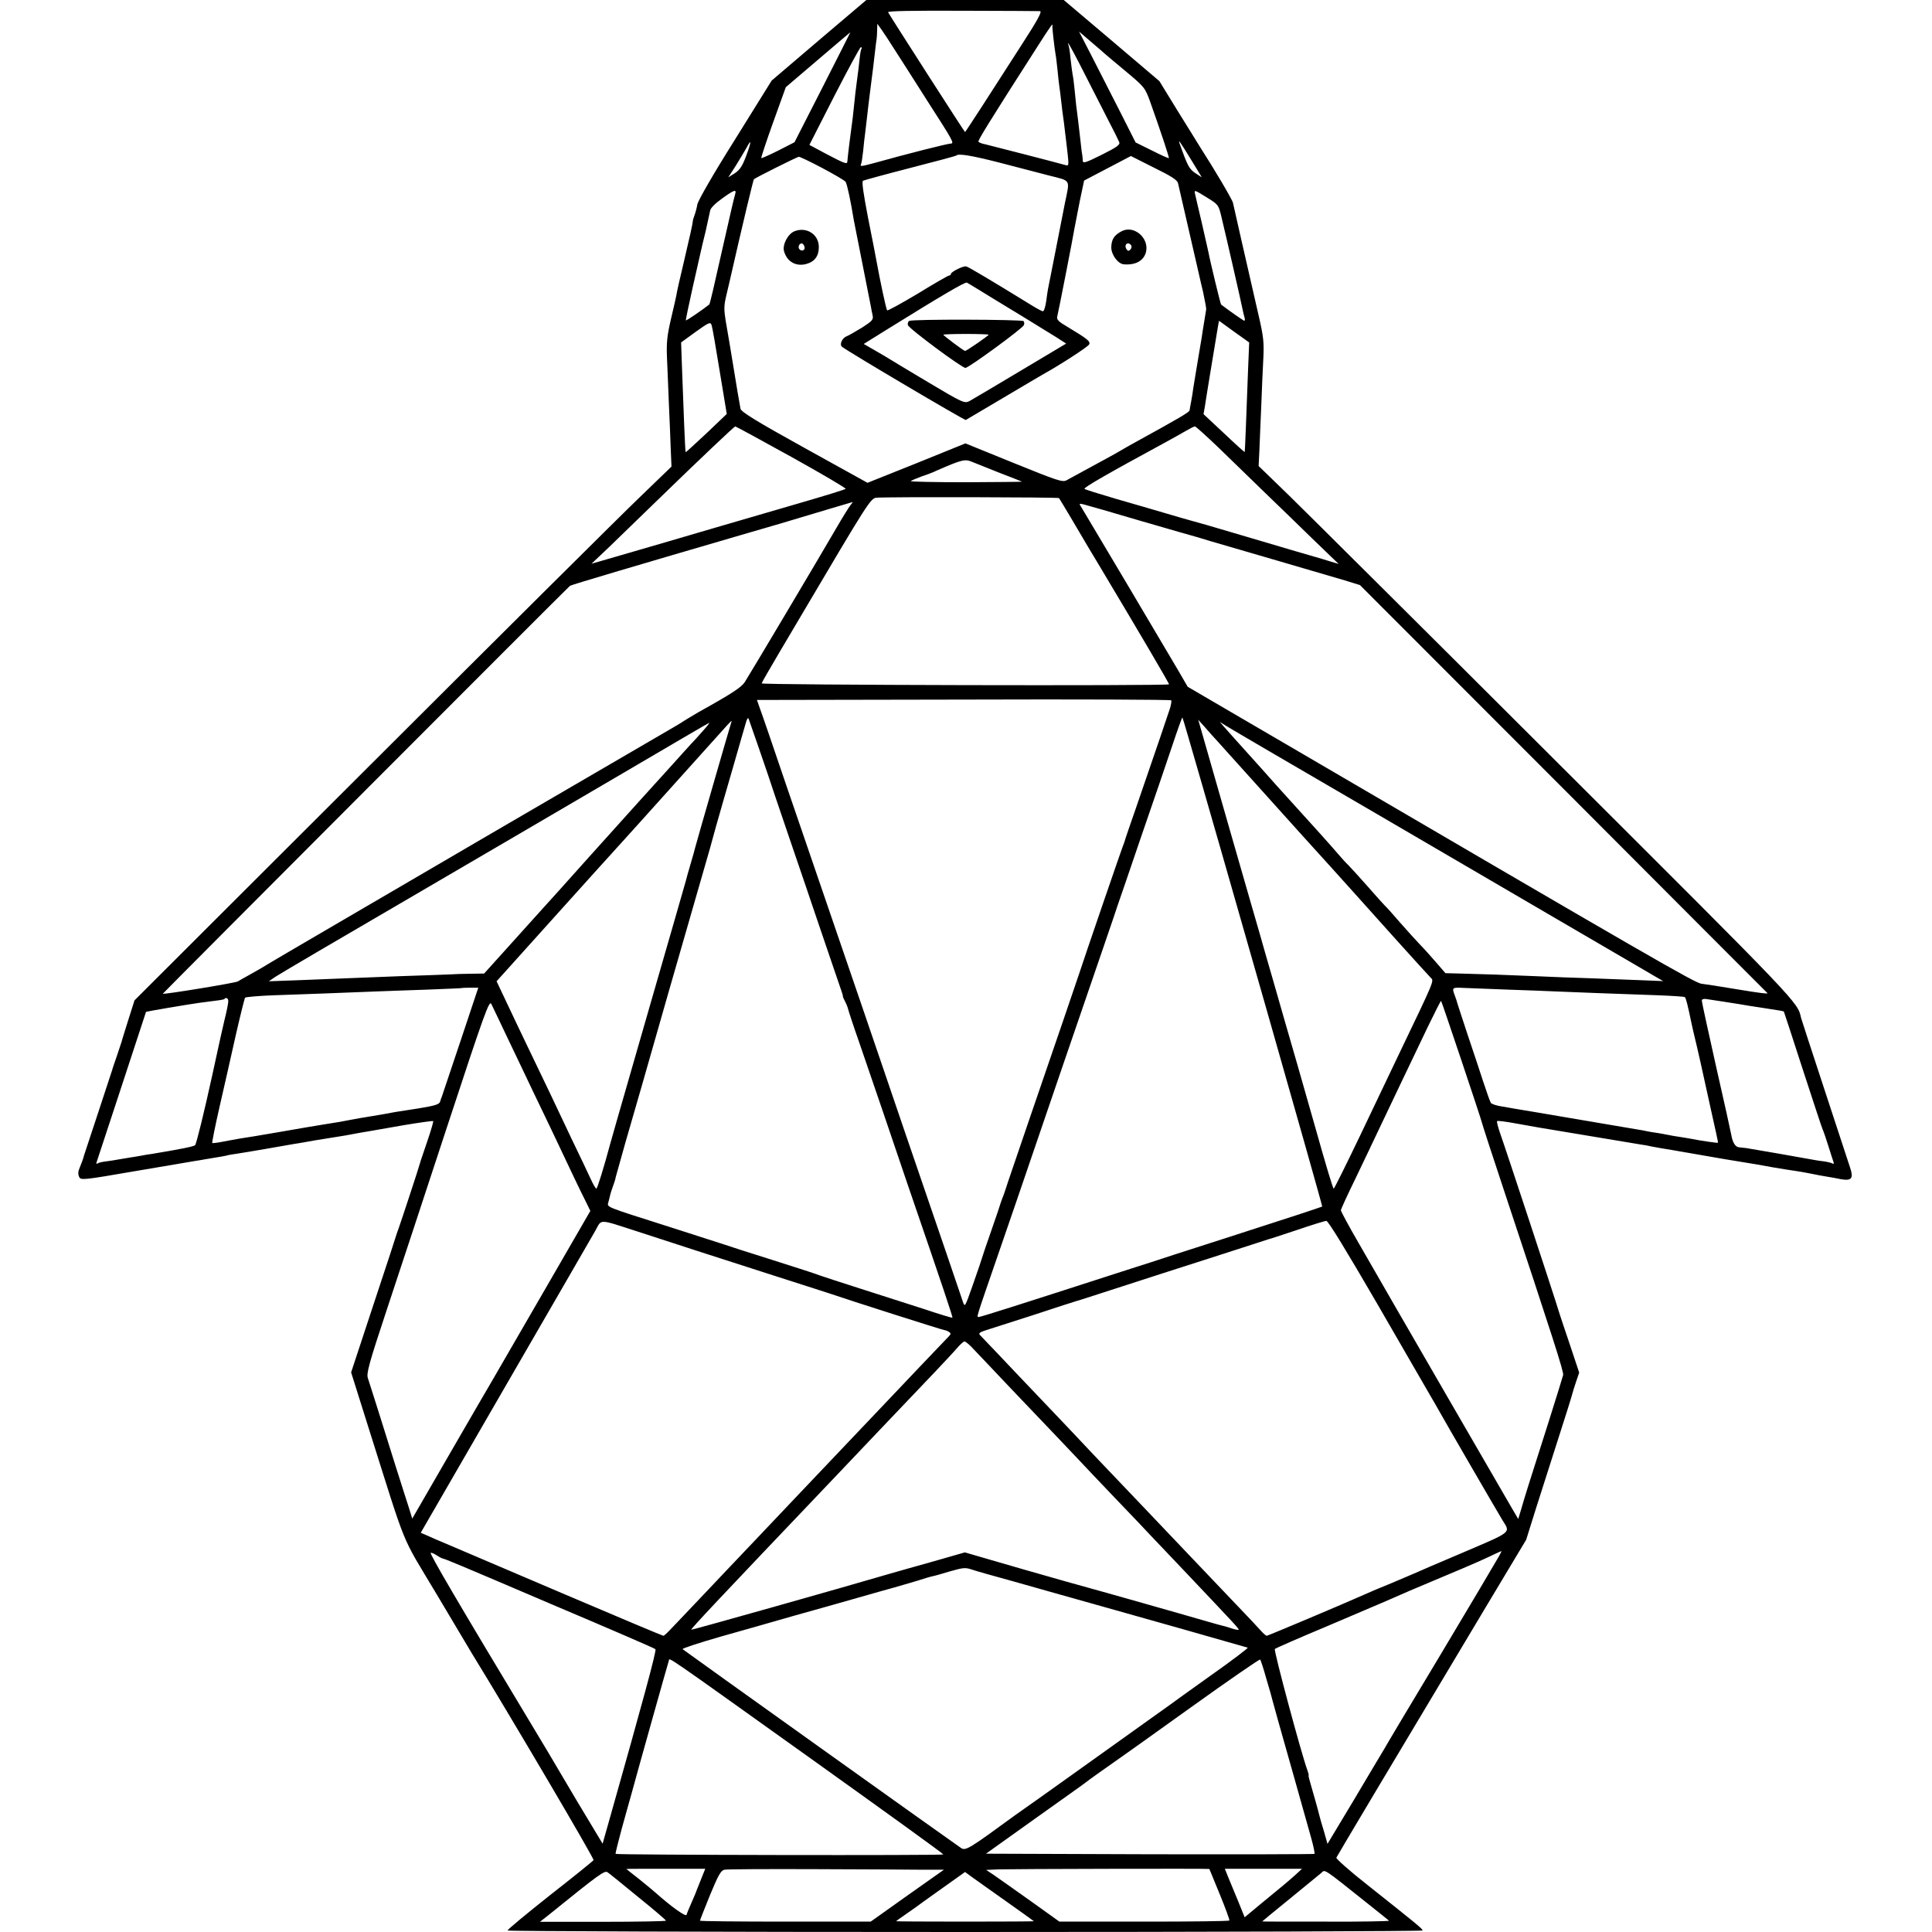 <?xml version="1.0" standalone="no"?>
<!DOCTYPE svg PUBLIC "-//W3C//DTD SVG 20010904//EN"
 "http://www.w3.org/TR/2001/REC-SVG-20010904/DTD/svg10.dtd">
<svg version="1.0" xmlns="http://www.w3.org/2000/svg"
 width="1024pt" height="1024pt" viewBox="0 0 1024 1024"
 preserveAspectRatio="xMidYMid meet">
<g transform="translate(0,1024) scale(0.1,-0.1)"
fill="#000000" stroke="none">
<path d="M4341 10027 l-251 -214 -194 -312 c-114 -181 -197 -325 -200 -345 -3
-18 -10 -44 -15 -57 -5 -13 -9 -27 -9 -32 -1 -14 -14 -73 -49 -222 -20 -82
-37 -159 -38 -170 -2 -11 -15 -68 -29 -127 -20 -86 -24 -124 -21 -200 2 -51 7
-160 10 -243 4 -82 8 -192 10 -244 l4 -94 -172 -166 c-95 -91 -735 -727 -1423
-1414 l-1251 -1249 -34 -107 c-18 -58 -34 -108 -34 -111 -1 -3 -12 -36 -25
-75 -13 -38 -25 -72 -25 -75 -1 -3 -34 -104 -74 -225 -40 -121 -74 -224 -76
-230 -2 -11 -12 -38 -26 -73 -6 -14 -5 -30 1 -41 9 -17 25 -15 292 31 156 26
299 51 318 54 19 3 46 7 60 10 14 2 41 7 60 10 19 3 42 7 50 9 8 3 33 7 55 10
22 3 90 15 150 25 61 11 127 22 149 26 21 3 48 8 60 10 18 4 68 12 181 30 17
2 53 9 80 14 28 5 64 12 80 14 17 3 99 17 183 32 84 14 155 24 158 22 2 -3
-12 -51 -32 -109 -19 -57 -37 -108 -38 -114 -3 -15 -106 -327 -113 -345 -3 -8
-7 -19 -9 -25 -1 -5 -56 -174 -123 -375 l-120 -364 90 -286 c213 -673 167
-561 364 -891 96 -162 179 -301 184 -309 207 -337 651 -1091 647 -1099 -3 -5
-107 -89 -231 -186 -124 -98 -225 -182 -225 -187 0 -4 1091 -8 2425 -8 1334 0
2425 4 2425 8 0 9 -31 34 -293 242 -93 73 -166 138 -164 144 5 11 294 496 783
1313 l223 372 51 163 c29 90 83 261 122 382 39 120 71 224 72 230 1 6 10 34
19 61 l17 50 -60 180 c-34 99 -62 187 -64 195 -5 18 -269 822 -297 899 -10 30
-17 57 -14 59 2 3 48 -3 102 -13 54 -10 107 -19 118 -21 119 -20 517 -86 540
-90 17 -2 44 -7 60 -11 17 -3 39 -7 50 -9 11 -1 88 -15 170 -29 132 -23 206
-36 295 -50 14 -2 68 -11 120 -21 52 -9 109 -18 125 -20 17 -2 53 -9 80 -14
28 -6 66 -13 85 -16 19 -3 54 -9 77 -14 57 -10 68 4 49 61 -8 24 -69 211 -136
414 -67 204 -123 375 -124 380 -19 85 0 65 -1290 1352 -693 692 -1334 1329
-1423 1416 l-162 157 4 82 c2 46 6 153 10 238 3 85 8 199 11 252 4 84 1 114
-26 230 -73 320 -124 541 -135 593 -3 16 -98 177 -174 295 -8 14 -61 98 -116
187 l-100 163 -253 215 -254 215 -523 0 -523 0 -251 -213z m1171 154 c13 -1
-12 -47 -100 -183 -65 -101 -158 -245 -206 -320 -49 -76 -90 -138 -91 -138 -3
0 -391 605 -408 635 -3 7 130 9 391 8 219 0 405 -2 414 -2z m-771 -203 c26
-40 104 -162 173 -271 139 -216 145 -227 125 -228 -20 -1 -230 -54 -409 -104
-63 -17 -73 -18 -67 -7 3 4 8 36 12 72 3 36 8 76 10 90 2 14 6 52 10 85 3 33
13 108 20 166 8 58 17 135 21 170 4 35 8 71 10 79 1 8 3 30 3 49 l1 35 23 -32
c12 -17 43 -64 68 -104z m837 125 c-2 -7 11 -119 17 -153 2 -8 6 -44 10 -80 3
-36 8 -76 10 -90 2 -14 7 -50 10 -80 3 -30 8 -66 10 -80 2 -14 7 -50 10 -80 4
-30 10 -83 14 -118 6 -54 5 -62 -8 -58 -37 11 -399 104 -428 111 -18 3 -35 10
-37 14 -4 6 53 99 319 514 64 100 78 119 73 100z m-1218 -325 l-149 -292 -86
-44 c-48 -24 -89 -42 -90 -40 -2 2 26 87 63 190 l67 186 170 145 c94 80 171
146 172 146 1 1 -65 -130 -147 -291z m1496 177 c6 -5 56 -48 112 -94 98 -82
101 -86 128 -160 60 -169 102 -296 99 -299 -1 -2 -42 16 -89 40 l-87 43 -86
170 c-47 93 -115 226 -150 294 l-64 124 63 -54 c35 -30 68 -58 74 -64z m-110
-101 c42 -82 99 -194 127 -249 29 -55 55 -108 59 -118 6 -14 -10 -26 -92 -67
-84 -42 -100 -47 -101 -33 0 10 -2 25 -3 33 -2 8 -6 44 -10 80 -4 36 -9 79
-11 95 -8 57 -15 120 -20 175 -3 30 -7 64 -10 75 -2 11 -7 49 -11 85 -3 36 -9
70 -12 75 -3 6 -2 7 1 4 4 -3 41 -72 83 -155z m-1180 127 c-4 -5 -8 -33 -11
-63 -3 -29 -8 -70 -11 -90 -8 -61 -13 -100 -19 -163 -3 -33 -8 -71 -10 -85 -7
-48 -21 -162 -24 -197 -1 -15 -15 -10 -119 45 l-82 44 132 259 c73 142 136
259 141 259 4 0 6 -4 3 -9z m-611 -567 c-20 -53 -33 -74 -60 -92 l-35 -22 40
62 c22 35 47 78 57 95 27 52 26 32 -2 -43z m2359 -22 l56 -92 -34 22 c-33 22
-42 39 -84 158 -9 25 2 10 62 -88z m-1024 -12 c85 -22 205 -53 265 -69 125
-32 116 -17 89 -149 -8 -41 -30 -155 -50 -255 -20 -100 -37 -189 -39 -197 -2
-8 -6 -39 -10 -67 -4 -29 -12 -53 -17 -53 -5 0 -33 15 -62 33 -208 128 -332
202 -345 205 -15 4 -81 -29 -81 -40 0 -5 -4 -8 -9 -8 -5 0 -80 -43 -166 -96
-87 -52 -160 -92 -163 -89 -5 5 -37 154 -58 270 -3 17 -22 116 -43 220 -25
130 -34 192 -27 197 6 3 119 34 251 68 132 34 242 63 244 66 12 11 79 0 221
-36z m-931 -31 c64 -34 119 -66 123 -73 8 -12 28 -107 43 -201 3 -17 70 -356
81 -410 2 -11 6 -31 9 -45 2 -14 7 -37 10 -51 5 -23 -1 -30 -57 -66 -35 -21
-71 -42 -80 -45 -25 -10 -40 -44 -25 -56 27 -23 650 -391 656 -388 3 2 92 54
196 116 105 62 199 118 210 124 89 49 244 149 248 161 7 16 -10 29 -111 90
-53 31 -63 41 -58 59 7 28 84 421 91 466 4 19 16 84 28 144 l23 109 124 65
124 65 123 -62 c94 -46 124 -66 127 -83 7 -31 73 -319 103 -448 13 -58 26
-114 29 -125 12 -56 18 -91 17 -95 -1 -6 -11 -68 -19 -117 -3 -21 -7 -49 -10
-63 -18 -109 -34 -201 -39 -235 -3 -22 -8 -56 -12 -75 -4 -19 -7 -39 -8 -45 0
-9 -62 -45 -275 -162 -36 -20 -74 -41 -85 -48 -11 -7 -47 -27 -80 -45 -33 -18
-89 -48 -125 -68 -36 -20 -75 -41 -88 -48 -21 -11 -52 0 -279 92 l-256 104
-259 -105 -260 -104 -334 185 c-255 141 -335 191 -339 207 -4 19 -26 149 -40
237 -2 14 -11 66 -19 115 -35 205 -35 168 -2 310 76 334 128 550 132 555 8 8
228 118 238 119 4 1 61 -26 125 -60z m-462 -136 c-10 -36 -27 -111 -58 -248
-60 -266 -76 -336 -80 -339 -34 -27 -121 -87 -124 -84 -1 1 15 80 36 173 21
94 41 179 43 190 2 11 14 60 26 109 11 50 22 99 24 110 1 12 28 39 62 63 65
47 78 51 71 26z m2505 -23 c55 -34 57 -37 72 -100 24 -99 107 -462 112 -490 3
-14 7 -33 10 -42 3 -10 3 -18 -1 -18 -4 0 -79 52 -123 86 -3 2 -58 228 -68
282 -3 13 -18 81 -34 150 -17 70 -32 138 -35 150 -7 28 -7 28 67 -18z m-1217
-484 c28 -17 59 -36 70 -43 49 -29 295 -180 343 -210 l53 -34 -243 -145 c-134
-80 -255 -152 -270 -160 -26 -13 -34 -10 -220 101 -106 63 -200 120 -208 125
-8 5 -41 25 -73 43 l-59 34 114 71 c306 190 424 259 433 254 6 -3 33 -20 60
-36z m-1370 -436 l37 -224 -108 -103 c-60 -56 -109 -101 -110 -100 -1 1 -5 70
-8 152 -3 83 -8 213 -11 290 l-5 140 77 56 c73 52 78 54 85 35 4 -12 23 -122
43 -246z m2800 10 c-3 -80 -8 -210 -11 -290 -3 -79 -6 -145 -7 -146 -1 -1 -51
44 -110 100 l-108 101 7 40 c5 37 57 349 69 422 l6 33 80 -58 80 -57 -6 -145z
m-2420 -462 c162 -90 291 -166 287 -169 -4 -4 -108 -36 -232 -72 -124 -36
-335 -98 -470 -137 -135 -40 -335 -98 -445 -130 l-200 -58 95 90 c52 50 169
164 260 252 214 208 402 386 407 386 3 0 137 -73 298 -162z m2263 50 c64 -62
173 -168 242 -235 69 -66 186 -180 260 -252 l135 -130 -50 15 c-27 9 -108 32
-180 53 -71 21 -218 64 -325 96 -107 32 -208 61 -225 65 -16 4 -77 22 -135 39
-58 17 -177 52 -265 77 -88 26 -163 49 -167 53 -7 6 131 85 417 240 44 24 98
54 120 67 22 13 44 24 48 24 5 0 61 -51 125 -112z m-1158 -135 c63 -24 116
-45 117 -46 1 -1 -133 -2 -298 -3 -164 0 -296 3 -292 6 5 4 31 15 58 25 28 9
64 23 80 31 131 57 149 62 185 47 19 -8 87 -35 150 -60z m313 -133 c4 -5 118
-196 153 -257 11 -18 41 -69 69 -115 205 -343 364 -613 361 -615 -8 -9 -2161
-4 -2159 5 1 5 44 80 95 166 51 86 102 172 113 191 354 599 369 624 400 627
51 5 963 3 968 -2z m-1105 -37 c-8 -10 -41 -63 -73 -118 -88 -152 -465 -786
-488 -821 -18 -27 -69 -61 -242 -157 -27 -16 -61 -36 -75 -45 -14 -9 -34 -22
-45 -28 -11 -6 -450 -262 -975 -568 -1163 -679 -1133 -662 -1195 -699 -27 -17
-70 -41 -95 -55 -25 -14 -52 -29 -60 -34 -14 -8 -392 -70 -397 -65 -1 2 2134
2141 2158 2162 5 5 378 115 909 270 146 42 285 83 310 91 63 19 274 82 279 83
2 1 -3 -7 -11 -16z m1542 -85 c151 -44 280 -81 285 -82 6 -2 42 -12 80 -24 39
-11 196 -57 350 -102 154 -45 317 -93 362 -106 l81 -25 1079 -1080 c593 -594
1079 -1082 1081 -1083 4 -5 -43 1 -158 20 -109 18 -160 26 -192 30 -36 5 -256
132 -2228 1285 l-495 289 -51 88 c-65 111 -491 829 -511 861 -15 23 -15 24 13
17 16 -4 153 -43 304 -88z m152 -990 c-10 -32 -74 -219 -182 -533 -29 -82 -53
-154 -55 -160 -1 -5 -5 -17 -8 -25 -8 -17 -210 -607 -237 -690 -20 -60 -119
-350 -260 -760 -50 -146 -102 -299 -116 -340 -13 -41 -27 -82 -31 -90 -3 -8
-7 -19 -9 -25 -1 -5 -23 -71 -49 -145 -26 -74 -49 -142 -51 -150 -2 -8 -23
-70 -47 -138 -43 -122 -43 -123 -54 -90 -6 18 -45 132 -86 253 -118 344 -338
987 -347 1015 -16 46 -137 403 -260 760 -67 195 -177 517 -245 715 -67 198
-129 379 -138 402 l-15 43 1097 2 c603 2 1097 0 1099 -4 2 -4 -1 -22 -6 -40z
m-2180 -213 c27 -77 50 -147 53 -155 2 -8 54 -161 115 -340 61 -179 122 -357
135 -397 13 -39 49 -145 80 -235 68 -199 63 -182 62 -188 0 -3 5 -15 12 -28 7
-13 14 -31 16 -40 2 -9 28 -89 59 -177 30 -88 86 -252 125 -365 38 -113 96
-284 129 -380 195 -568 243 -712 240 -714 -1 -2 -68 18 -148 45 -80 26 -233
75 -340 109 -107 34 -204 66 -215 70 -11 5 -121 41 -245 80 -124 39 -243 77
-265 85 -22 7 -148 48 -280 90 -361 115 -337 105 -330 135 4 14 8 32 10 40 2
8 8 27 14 43 6 15 13 38 15 50 3 12 26 94 51 182 26 88 130 450 231 805 102
355 199 692 216 750 16 58 31 112 33 120 2 8 11 40 20 70 9 30 18 62 20 70 2
8 27 94 55 190 28 96 55 193 62 215 6 24 13 34 16 25 3 -8 27 -78 54 -155z
m2273 70 c167 -572 716 -2497 713 -2500 -2 -1 -66 -23 -143 -48 -249 -81 -483
-156 -623 -201 -75 -25 -209 -68 -297 -96 -554 -179 -746 -240 -756 -240 -14
0 -21 -24 101 330 56 162 135 392 175 510 69 203 254 743 387 1130 33 96 66
193 73 215 8 22 64 186 125 365 62 179 135 393 163 477 28 84 52 151 54 150 1
-1 14 -43 28 -92z m-2420 63 c-6 -17 -185 -638 -190 -659 -2 -9 -13 -49 -25
-89 -12 -40 -23 -80 -25 -89 -2 -9 -86 -299 -186 -646 -196 -681 -208 -722
-214 -745 -33 -123 -69 -240 -74 -240 -4 0 -18 24 -31 53 -13 28 -58 124 -101
212 -42 88 -94 198 -116 245 -23 47 -71 148 -108 225 -37 77 -91 190 -120 252
l-53 112 295 328 c162 180 316 351 342 379 25 28 80 88 122 135 84 93 341 379
428 476 60 67 63 70 56 51z m2579 -98 c17 -19 135 -150 261 -290 126 -140 276
-307 334 -370 57 -63 118 -131 135 -150 86 -97 369 -411 398 -441 19 -20 29 3
-171 -414 -42 -88 -135 -283 -206 -432 -72 -150 -133 -273 -136 -273 -4 0 -37
108 -105 350 -7 25 -46 162 -87 305 -42 143 -100 348 -131 455 -31 107 -61
211 -66 230 -6 19 -82 285 -170 590 l-159 555 36 -40 c19 -22 49 -56 67 -75z
m-2705 83 c-8 -10 -35 -40 -60 -68 -26 -27 -93 -102 -150 -165 -57 -63 -122
-135 -145 -160 -22 -25 -144 -160 -270 -300 -125 -140 -233 -260 -239 -266 -5
-6 -79 -88 -164 -182 l-155 -172 -65 -1 c-36 0 -93 -2 -126 -4 -33 -1 -148 -6
-255 -9 -107 -4 -233 -9 -280 -11 -47 -2 -159 -6 -250 -10 l-165 -6 35 24 c19
13 339 201 710 417 371 217 880 514 1130 661 250 147 457 268 459 268 2 1 -3
-7 -10 -16z m2861 -66 c47 -28 110 -64 140 -82 62 -36 937 -546 1525 -890 215
-125 404 -236 420 -245 17 -10 50 -29 75 -44 l45 -26 -125 5 c-69 3 -186 7
-260 10 -74 2 -205 7 -290 11 -165 7 -277 11 -402 14 l-77 2 -50 58 c-28 32
-67 76 -88 97 -21 22 -67 73 -103 114 -35 41 -71 81 -80 89 -8 8 -51 56 -94
105 -44 50 -89 99 -100 110 -12 11 -36 38 -55 60 -32 38 -139 157 -242 270
-25 27 -63 70 -86 95 -22 25 -86 97 -143 160 -57 63 -115 128 -129 144 l-26
30 30 -19 c17 -10 68 -41 115 -68z m-4171 -1610 c-53 -158 -97 -290 -98 -292
-2 -3 -5 -13 -8 -23 -4 -15 -24 -22 -116 -37 -131 -20 -130 -20 -182 -30 -22
-4 -51 -9 -65 -11 -49 -8 -85 -14 -110 -19 -38 -8 -69 -13 -145 -25 -38 -6
-144 -24 -235 -40 -91 -16 -183 -31 -205 -34 -22 -4 -64 -11 -93 -17 -30 -6
-55 -9 -57 -7 -2 2 15 89 39 193 24 105 63 276 86 380 24 105 46 193 49 197 4
4 74 10 156 13 157 5 357 13 535 20 58 2 184 7 280 10 96 4 176 7 177 8 1 1
21 2 45 2 l43 0 -96 -288z m5546 278 c99 -3 218 -8 265 -10 90 -4 304 -12 534
-20 76 -3 142 -7 146 -10 6 -4 16 -45 36 -142 1 -7 14 -61 28 -120 14 -60 27
-119 30 -133 3 -14 23 -104 44 -200 22 -96 39 -176 38 -177 -2 -2 -94 11 -142
21 -12 2 -39 7 -60 10 -22 3 -50 8 -64 11 -14 3 -38 7 -55 10 -16 2 -39 6 -50
8 -11 3 -40 8 -65 12 -25 4 -54 9 -65 11 -23 4 -442 75 -465 79 -26 4 -115 19
-120 20 -3 1 -29 5 -57 10 -29 4 -56 13 -61 19 -4 6 -22 56 -40 111 -18 55
-55 168 -83 250 -27 83 -52 157 -54 165 -2 8 -8 28 -14 43 -16 42 -15 44 42
41 28 -1 133 -5 232 -9z m-6775 -62 c0 -10 -9 -56 -21 -103 -11 -47 -29 -127
-40 -179 -11 -51 -22 -101 -24 -110 -42 -192 -84 -364 -91 -371 -8 -7 -84 -22
-229 -46 -16 -2 -41 -6 -55 -9 -14 -3 -41 -7 -60 -10 -19 -3 -46 -8 -60 -10
-14 -3 -42 -7 -63 -10 -21 -2 -43 -7 -49 -11 -8 -5 -9 -2 -5 9 3 9 63 191 133
404 70 214 128 389 128 390 2 2 231 41 284 48 111 14 126 16 131 20 10 11 21
4 21 -12z m7925 -2 c39 -6 81 -13 95 -15 14 -3 59 -10 100 -16 119 -18 122
-19 125 -22 1 -2 46 -138 99 -303 54 -165 101 -309 106 -320 5 -11 19 -51 31
-90 12 -38 24 -76 27 -84 3 -8 1 -12 -5 -8 -6 4 -28 9 -49 12 -21 2 -48 7 -59
9 -35 7 -329 58 -350 61 -11 1 -28 3 -37 4 -20 1 -35 25 -42 67 -3 17 -39 180
-81 364 -41 183 -75 339 -75 346 0 8 9 11 23 9 12 -2 54 -8 92 -14z m-6448
-186 c39 -82 104 -217 143 -300 40 -82 91 -190 115 -240 23 -49 64 -135 90
-190 26 -55 58 -121 71 -146 l23 -47 -230 -398 c-127 -220 -254 -439 -283
-489 -29 -49 -138 -237 -242 -417 l-189 -327 -16 52 c-10 29 -42 133 -74 232
-68 219 -132 420 -145 460 -9 25 5 76 99 360 60 181 207 626 326 989 193 587
218 656 229 635 6 -13 44 -91 83 -174z m5059 -126 c58 -173 107 -321 109 -331
2 -9 55 -173 119 -365 258 -778 315 -954 311 -971 -2 -9 -36 -118 -75 -242
-104 -325 -130 -408 -147 -468 l-16 -53 -37 63 c-36 62 -620 1070 -808 1398
-53 91 -95 170 -95 175 0 6 35 82 78 170 42 88 93 194 112 235 20 41 73 154
119 250 46 96 114 239 151 316 38 78 69 140 71 139 2 -1 50 -144 108 -316z
m-4371 -905 c77 -25 221 -72 320 -104 99 -32 295 -95 435 -140 140 -45 266
-85 280 -90 77 -27 588 -190 596 -190 5 0 15 -4 23 -9 12 -8 12 -11 0 -24 -16
-16 -288 -302 -334 -351 -16 -17 -111 -117 -210 -221 -99 -104 -218 -230 -265
-279 -47 -50 -128 -135 -181 -191 -52 -55 -138 -145 -190 -200 -51 -55 -133
-140 -180 -190 -47 -49 -99 -105 -116 -122 -17 -18 -33 -33 -37 -33 -4 0 -235
97 -514 216 -279 119 -554 236 -612 261 -58 24 -117 50 -132 57 l-28 12 448
775 c247 426 461 798 478 827 34 62 14 62 219 -4z m3925 -385 c140 -243 267
-462 282 -488 15 -25 33 -57 41 -71 32 -58 322 -558 342 -590 41 -65 51 -57
-209 -168 -133 -56 -250 -107 -261 -112 -11 -5 -65 -28 -120 -51 -55 -22 -118
-49 -140 -59 -114 -51 -515 -220 -521 -220 -4 0 -19 13 -33 29 -14 16 -64 69
-111 118 -47 49 -164 172 -260 273 -181 190 -300 316 -457 480 -50 52 -105
111 -123 130 -18 19 -109 116 -204 215 -94 99 -205 215 -246 259 -41 43 -80
84 -86 90 -9 9 -1 15 30 25 22 7 138 44 256 82 118 39 220 72 225 73 6 1 48
15 95 30 47 15 211 68 365 118 154 49 342 110 417 134 76 25 140 45 142 46 3
0 70 22 148 48 79 27 150 49 158 49 10 0 108 -161 270 -440z m-2152 -227 c15
-16 106 -111 202 -213 96 -101 215 -226 265 -278 49 -52 99 -104 110 -116 11
-12 94 -100 185 -195 91 -95 179 -187 195 -205 17 -17 102 -108 191 -201 246
-260 273 -288 269 -292 -2 -2 -20 1 -40 8 -20 7 -42 13 -48 14 -7 2 -39 10
-72 20 -115 33 -191 55 -350 100 -88 25 -272 77 -410 115 -137 39 -313 89
-390 112 l-141 41 -164 -47 c-91 -25 -194 -55 -230 -65 -258 -76 -1053 -300
-1056 -298 -4 4 148 165 746 793 58 61 186 196 285 300 99 104 217 228 263
276 45 48 97 103 114 123 17 20 35 36 40 36 5 0 21 -13 36 -28z m2786 -1129
c-15 -27 -150 -254 -300 -505 -151 -251 -284 -474 -296 -496 -13 -21 -86 -144
-162 -272 l-140 -233 -18 64 c-11 35 -21 71 -23 79 -9 37 -35 129 -48 173 -8
26 -13 47 -11 47 2 0 -1 12 -6 26 -30 79 -180 637 -173 644 4 4 127 58 273
119 146 62 283 121 305 130 22 10 85 37 140 61 236 99 364 153 420 180 33 16
62 29 63 29 2 1 -8 -20 -24 -46z m-5619 23 c11 -7 25 -15 30 -16 20 -5 64 -23
588 -247 293 -124 536 -229 541 -234 7 -6 -64 -268 -248 -918 l-32 -113 -140
233 c-76 129 -143 242 -149 252 -5 9 -46 77 -90 150 -386 641 -542 907 -532
907 7 0 21 -6 32 -14z m2839 -76 c17 -6 112 -33 211 -60 99 -28 203 -57 230
-65 164 -46 276 -78 320 -90 49 -13 682 -193 698 -198 5 -1 -83 -68 -195 -147
-112 -80 -207 -148 -213 -153 -5 -4 -127 -91 -270 -193 -143 -102 -269 -192
-280 -200 -11 -8 -72 -51 -136 -97 -64 -45 -127 -90 -140 -99 -242 -177 -261
-189 -285 -173 -31 20 -1467 1046 -1476 1054 -4 4 86 33 200 66 114 32 293 83
397 113 105 29 253 71 330 93 77 22 165 47 195 55 30 9 84 24 120 35 36 12 74
23 85 25 11 2 49 13 85 24 78 22 85 23 124 10z m-831 -1019 c372 -266 677
-486 677 -490 0 -6 -1731 -3 -1737 3 -2 2 13 61 32 132 20 71 42 152 50 179
38 140 196 702 200 713 6 16 -48 53 778 -537z m2389 441 c16 -53 31 -106 33
-116 3 -11 16 -58 29 -105 27 -93 140 -497 176 -624 12 -44 20 -81 17 -83 -2
-2 -395 -3 -873 -2 l-868 3 259 185 c143 102 265 188 270 193 9 8 119 86 175
125 14 9 187 133 384 274 198 142 362 255 365 252 3 -2 18 -48 33 -102z
m-2994 -1057 c-11 -27 -23 -57 -26 -65 -2 -8 -15 -37 -27 -65 -12 -27 -24 -56
-26 -64 -4 -12 -81 43 -164 117 -11 10 -50 42 -87 72 -38 29 -68 54 -68 54 0
1 94 1 209 1 l209 0 -20 -50z m1176 45 l109 0 -194 -137 -194 -138 -452 0
c-249 0 -453 2 -453 5 0 3 24 63 53 135 43 104 57 130 76 135 12 3 230 4 484
3 254 -1 511 -2 571 -3z m1516 4 c0 0 25 -60 55 -134 30 -73 53 -136 51 -139
-3 -4 -206 -6 -453 -6 l-448 0 -155 111 c-85 61 -173 122 -194 137 l-39 26 69
3 c57 2 1114 5 1114 2z m453 -34 c-22 -19 -50 -44 -64 -55 -13 -11 -64 -53
-113 -93 l-89 -74 -34 84 c-19 46 -43 103 -53 128 l-18 45 205 0 204 0 -38
-35z m-3480 -115 c81 -65 147 -122 147 -125 0 -3 -150 -6 -334 -6 l-334 0 47
37 c271 219 296 237 312 225 9 -6 82 -65 162 -131z m3872 -39 c55 -44 103 -82
107 -86 4 -3 -145 -6 -332 -5 -187 0 -340 0 -340 1 0 1 66 55 146 120 80 66
155 127 166 136 23 20 2 34 253 -166z m-1927 20 c83 -59 152 -108 152 -109 0
-1 -164 -2 -365 -2 -201 0 -365 1 -365 2 0 1 21 17 48 35 26 18 52 36 57 40 6
5 66 48 135 97 l125 89 30 -22 c17 -12 99 -71 183 -130z"/>
<path d="M4210 9014 c-35 -15 -65 -73 -54 -107 16 -55 64 -81 118 -66 44 12
66 42 66 90 0 67 -66 109 -130 83z m53 -79 c8 -18 -11 -31 -25 -17 -11 11 -3
32 12 32 4 0 10 -7 13 -15z"/>
<path d="M5946 9015 c-41 -21 -55 -44 -56 -86 0 -40 36 -88 67 -90 62 -5 105
19 117 65 18 74 -63 144 -128 111z m50 -76 c3 -6 1 -16 -5 -22 -9 -9 -14 -8
-21 3 -9 15 -4 30 10 30 5 0 12 -5 16 -11z"/>
<path d="M4819 8539 c-6 -3 -9 -13 -7 -22 3 -17 286 -227 305 -227 17 0 304
210 310 227 3 8 2 17 -2 21 -9 9 -591 11 -606 1z m421 -73 c0 -5 -117 -86
-125 -86 -7 0 -115 81 -115 86 0 2 54 4 120 4 66 0 120 -2 120 -4z"/>
</g>
</svg>
